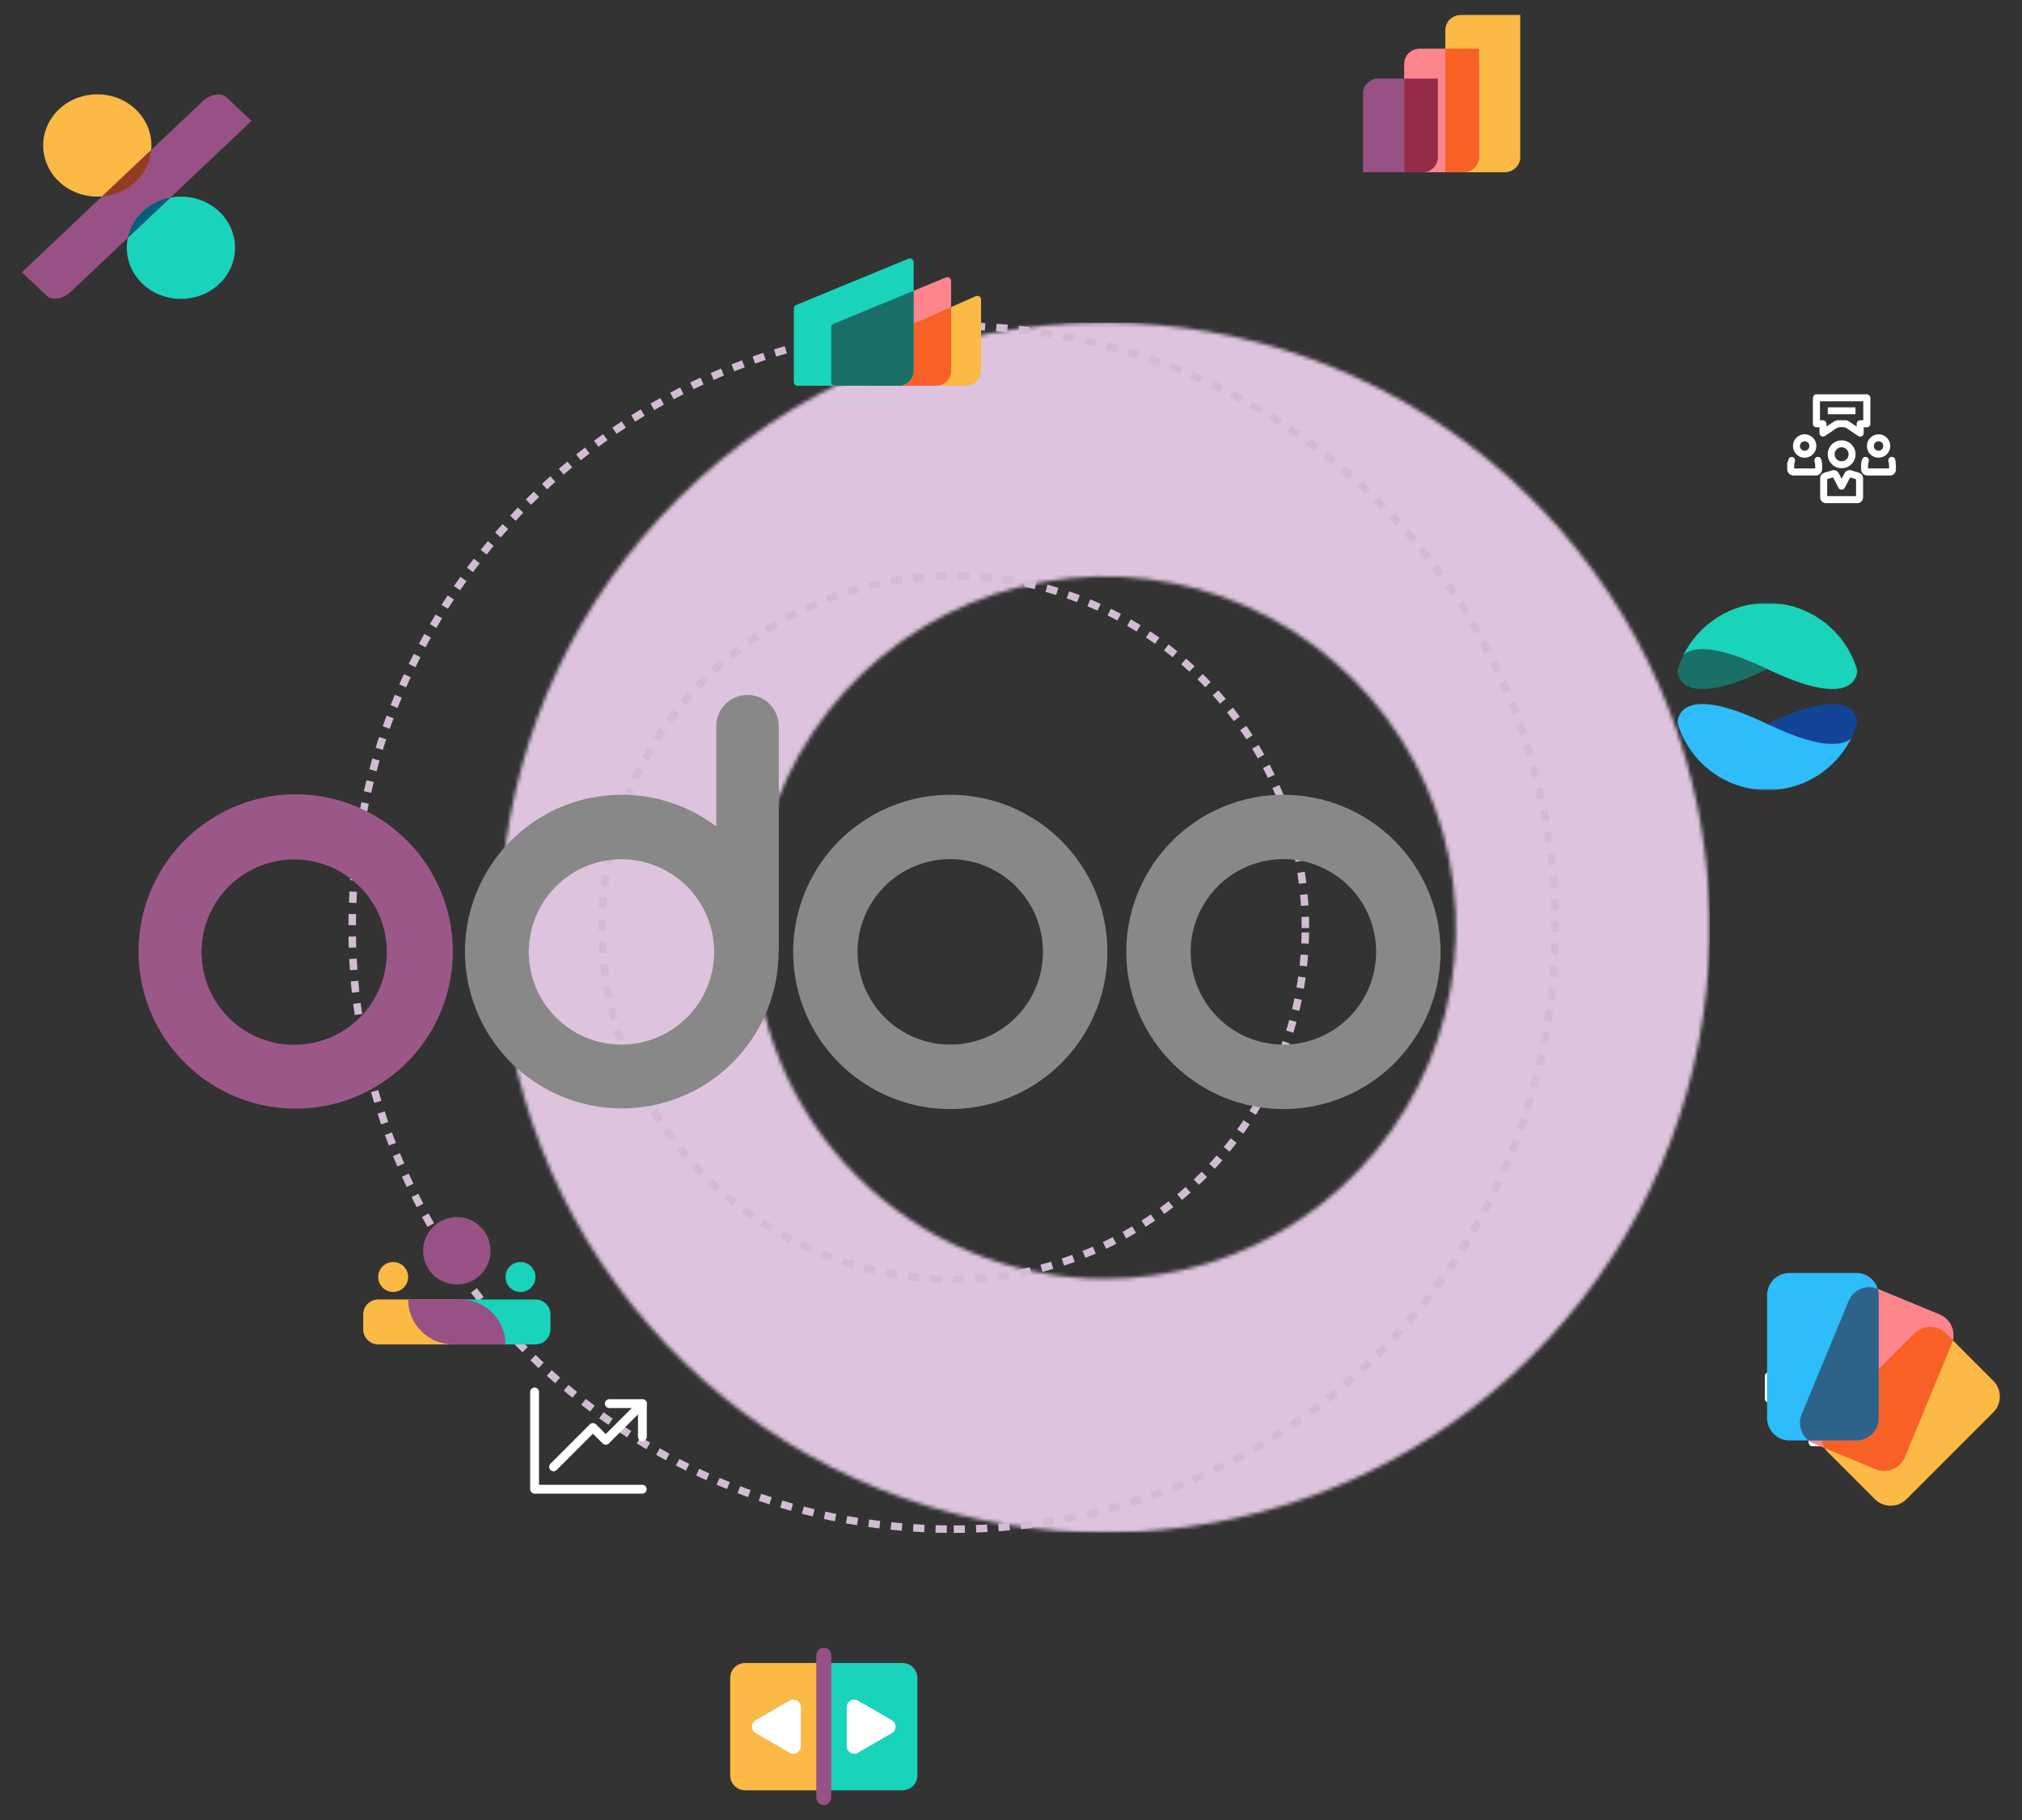 <svg xmlns="http://www.w3.org/2000/svg" width="540" height="486" viewBox="0 0 540 486" fill="none"><rect x="0" y="0" width="540" height="486" fill="#333333" stroke="none"/><g clip-path="url(#clip0_3217_449)"><mask id="mask0_3217_449" style="mask-type:luminance" maskUnits="userSpaceOnUse" x="133" y="86" width="324" height="324"><path d="M201.268 247.707C201.268 229.158 206.768 211.027 217.073 195.604C227.378 180.182 242.025 168.162 259.161 161.063C276.298 153.965 295.154 152.108 313.346 155.727C331.538 159.346 348.249 168.278 361.364 181.393C374.48 194.509 383.412 211.219 387.03 229.411C390.648 247.603 388.791 266.46 381.693 283.596C374.595 300.733 362.574 315.379 347.152 325.684C331.729 335.989 313.597 341.489 295.049 341.489C270.185 341.46 246.348 331.571 228.767 313.989C211.185 296.408 201.296 272.571 201.268 247.707ZM180.818 133.474C154.389 159.902 137.942 194.676 134.278 231.871C130.615 269.066 139.961 306.381 160.725 337.457C181.489 368.533 212.387 391.449 248.152 402.298C283.918 413.148 322.339 411.261 356.869 396.958C391.399 382.655 419.902 356.822 437.521 323.86C455.139 290.899 460.784 252.847 453.492 216.191C446.201 179.534 426.424 146.539 397.533 122.828C368.642 99.118 332.423 86.159 295.048 86.159C273.825 86.101 252.801 90.253 233.194 98.375C213.586 106.496 195.784 118.426 180.818 133.474Z" fill="white"></path></mask><g mask="url(#mask0_3217_449)"><path d="M456.597 86.161H133.503V409.252H456.597V86.161Z" fill="url(#paint0_linear_3217_449)"></path></g><path d="M254.698 408.347C343.42 408.347 415.343 336.423 415.343 247.702C415.343 158.98 343.42 87.057 254.698 87.057C165.976 87.057 94.053 158.98 94.053 247.702C94.053 336.423 165.976 408.347 254.698 408.347Z" stroke="#D1BCD3" stroke-width="2" stroke-dasharray="2.99 2.99"></path><path d="M348.62 247.822C348.686 195.951 306.69 153.848 254.818 153.782C202.947 153.716 160.844 195.712 160.778 247.583C160.712 299.454 202.708 341.557 254.579 341.624C306.45 341.69 348.554 299.693 348.62 247.822Z" stroke="#D1BCD3" stroke-width="2" stroke-dasharray="2.99 2.99"></path><path d="M342.76 212.229C334.46 212.229 326.347 214.69 319.445 219.301C312.544 223.912 307.166 230.466 303.989 238.134C300.813 245.802 299.982 254.24 301.601 262.38C303.221 270.521 307.217 277.998 313.086 283.867C318.955 289.736 326.433 293.733 334.573 295.352C342.713 296.971 351.151 296.14 358.819 292.964C366.487 289.788 373.041 284.409 377.653 277.508C382.264 270.607 384.725 262.493 384.725 254.194C384.725 243.064 380.303 232.39 372.433 224.52C364.563 216.65 353.89 212.229 342.76 212.229ZM342.76 278.945H342.733C336.166 278.941 329.869 276.329 325.228 271.684C320.586 267.038 317.98 260.74 317.981 254.173C317.983 247.606 320.593 241.309 325.237 236.666C329.881 232.023 336.18 229.415 342.746 229.415C349.313 229.415 355.611 232.023 360.256 236.666C364.9 241.309 367.51 247.606 367.511 254.173C367.513 260.74 364.907 267.038 360.265 271.684C355.623 276.329 349.327 278.941 342.76 278.945Z" fill="#888888"></path><path d="M253.787 212.229C245.487 212.229 237.374 214.69 230.473 219.301C223.572 223.912 218.193 230.466 215.017 238.134C211.84 245.802 211.009 254.24 212.629 262.38C214.248 270.521 218.245 277.998 224.114 283.867C229.982 289.736 237.46 293.733 245.6 295.352C253.741 296.971 262.178 296.14 269.847 292.964C277.515 289.788 284.069 284.409 288.68 277.508C293.291 270.607 295.752 262.493 295.752 254.194C295.752 243.064 291.331 232.39 283.461 224.52C275.591 216.65 264.917 212.229 253.787 212.229ZM253.787 278.945H253.76C247.193 278.941 240.897 276.329 236.255 271.684C231.614 267.038 229.007 260.74 229.009 254.173C229.011 247.606 231.621 241.309 236.265 236.666C240.909 232.023 247.207 229.415 253.774 229.415C260.341 229.415 266.639 232.023 271.283 236.666C275.927 241.309 278.537 247.606 278.539 254.173C278.541 260.74 275.934 267.038 271.292 271.684C266.651 276.329 260.354 278.941 253.787 278.945Z" fill="#888888"></path><path d="M199.641 185.568C198.545 185.568 197.459 185.784 196.446 186.203C195.434 186.623 194.513 187.238 193.738 188.013C192.963 188.788 192.348 189.708 191.929 190.721C191.509 191.734 191.294 192.819 191.294 193.915V220.683C183.763 214.996 174.533 212.019 165.098 212.234C155.664 212.449 146.579 215.845 139.316 221.87C132.052 227.895 127.037 236.196 125.082 245.428C123.127 254.66 124.348 264.282 128.546 272.734C132.744 281.185 139.674 287.972 148.211 291.992C156.749 296.013 166.394 297.032 175.583 294.885C184.773 292.737 192.967 287.549 198.839 280.162C204.711 272.774 207.916 263.62 207.934 254.183V253.843C207.981 253.713 207.999 253.574 207.988 253.435V193.915C207.988 191.702 207.108 189.579 205.543 188.013C203.978 186.448 201.855 185.568 199.641 185.568ZM165.969 278.946C161.074 278.946 156.289 277.494 152.219 274.775C148.149 272.055 144.977 268.19 143.104 263.667C141.23 259.145 140.74 254.169 141.695 249.368C142.65 244.567 145.008 240.157 148.469 236.695C151.93 233.234 156.34 230.877 161.141 229.922C165.942 228.967 170.918 229.457 175.441 231.33C179.963 233.203 183.829 236.375 186.548 240.445C189.268 244.515 190.72 249.3 190.72 254.195C190.72 257.446 190.08 260.664 188.836 263.667C187.592 266.67 185.769 269.399 183.47 271.697C181.172 273.995 178.444 275.818 175.441 277.062C172.438 278.306 169.219 278.946 165.969 278.946Z" fill="#888888"></path><path d="M78.966 212.111C70.666 212.112 62.553 214.573 55.652 219.184C48.751 223.795 43.372 230.35 40.196 238.018C37.02 245.686 36.189 254.124 37.808 262.264C39.428 270.404 43.425 277.882 49.294 283.75C55.163 289.619 62.64 293.616 70.78 295.235C78.921 296.854 87.359 296.023 95.026 292.847C102.695 289.671 109.249 284.292 113.86 277.391C118.471 270.49 120.932 262.376 120.932 254.076C120.932 242.947 116.51 232.273 108.64 224.403C100.771 216.533 90.096 212.112 78.966 212.111ZM78.567 279C73.672 279 68.887 277.548 64.817 274.829C60.747 272.109 57.575 268.244 55.702 263.721C53.829 259.199 53.339 254.223 54.294 249.422C55.249 244.621 57.606 240.211 61.067 236.749C64.528 233.288 68.938 230.931 73.739 229.976C78.54 229.021 83.516 229.511 88.039 231.384C92.561 233.257 96.427 236.429 99.146 240.499C101.866 244.569 103.318 249.354 103.318 254.249C103.318 260.814 100.71 267.109 96.069 271.751C91.427 276.393 85.131 279 78.567 279Z" fill="#9C5789"></path><path d="M498.81 105.295C499.043 105.389 499.239 105.558 499.365 105.775C499.492 105.992 499.543 106.246 499.51 106.495C499.488 108.68 499.501 110.867 499.499 113.052C499.517 113.194 499.502 113.339 499.455 113.474C499.408 113.61 499.331 113.733 499.229 113.834C499.128 113.935 499.004 114.011 498.868 114.057C498.733 114.103 498.588 114.117 498.446 114.099H497.719V114.951C497.719 115.196 497.729 115.444 497.719 115.689C497.72 115.847 497.68 116.002 497.602 116.139C497.524 116.277 497.411 116.391 497.275 116.471C497.139 116.551 496.985 116.594 496.827 116.595C496.669 116.597 496.513 116.557 496.376 116.479C496.284 116.431 496.195 116.377 496.11 116.318C495.072 115.626 494.036 114.93 492.99 114.247C492.849 114.159 492.688 114.111 492.522 114.107C491.969 114.035 491.408 114.048 490.859 114.144C490.36 114.37 489.895 114.664 489.477 115.019C488.815 115.458 488.151 115.892 487.496 116.342C487.347 116.468 487.164 116.547 486.97 116.568C486.776 116.588 486.58 116.55 486.408 116.457C486.24 116.367 486.103 116.228 486.015 116.058C485.927 115.889 485.892 115.697 485.915 115.508C485.929 115.055 485.915 114.6 485.915 114.102H485.215C485.073 114.122 484.928 114.108 484.792 114.063C484.655 114.017 484.531 113.941 484.429 113.84C484.328 113.738 484.25 113.615 484.204 113.479C484.158 113.343 484.143 113.198 484.162 113.056C484.162 110.871 484.174 108.684 484.152 106.5C484.12 106.251 484.171 105.998 484.298 105.781C484.424 105.564 484.619 105.395 484.852 105.3L498.81 105.295ZM486.04 107.171V112.207C486.534 112.277 487.053 112.095 487.47 112.473C487.887 112.851 487.739 113.373 487.798 113.885C488.548 113.385 489.242 112.906 489.962 112.46C490.186 112.325 490.44 112.248 490.701 112.235C491.418 112.207 492.137 112.235 492.854 112.221C493.167 112.213 493.474 112.307 493.73 112.488C494.362 112.919 495.003 113.339 495.641 113.762C495.709 113.803 495.78 113.841 495.852 113.874V113.242C495.842 113.118 495.856 112.994 495.895 112.876C495.933 112.758 495.994 112.649 496.074 112.554C496.155 112.46 496.253 112.382 496.363 112.326C496.474 112.27 496.594 112.236 496.718 112.226C496.764 112.222 496.81 112.222 496.856 112.226H497.612V107.171H486.04Z" fill="white"></path><path d="M477.297 123.69C477.384 123.424 477.541 122.99 477.697 122.576C477.777 122.364 477.937 122.192 478.143 122.098C478.35 122.005 478.585 121.996 478.797 122.076C478.859 122.1 478.918 122.13 478.973 122.167L479.02 122.198C479.177 122.305 479.294 122.462 479.352 122.643C479.41 122.824 479.405 123.02 479.339 123.198C479.165 123.813 479.111 124.455 479.179 125.091H484.751C484.819 124.467 484.767 123.836 484.598 123.231C484.532 123.039 484.532 122.83 484.597 122.638C484.662 122.445 484.789 122.28 484.958 122.167L484.974 122.156C485.09 122.078 485.223 122.027 485.362 122.007C485.5 121.988 485.642 122 485.775 122.043C485.909 122.086 486.031 122.159 486.132 122.256C486.233 122.353 486.311 122.472 486.359 122.604C486.501 122.993 486.586 123.402 486.609 123.816C486.64 124.316 486.635 124.816 486.624 125.316C486.612 125.755 486.43 126.172 486.118 126.48C485.805 126.788 485.385 126.963 484.946 126.969C482.951 126.985 480.957 126.985 478.964 126.969C478.6 126.967 478.247 126.847 477.958 126.626C477.67 126.405 477.461 126.096 477.364 125.746C477.344 125.684 477.322 125.623 477.3 125.559L477.297 123.69Z" fill="white"></path><path d="M491.828 127.83C492.094 127.33 492.328 126.881 492.561 126.44C492.724 126.088 493.012 125.809 493.37 125.659C493.728 125.509 494.129 125.499 494.494 125.631C495.146 125.824 495.794 126.024 496.44 126.231C496.772 126.325 497.062 126.529 497.265 126.808C497.467 127.088 497.569 127.427 497.554 127.772C497.554 129.436 497.561 131.101 497.554 132.765C497.56 132.969 497.526 133.172 497.454 133.363C497.381 133.554 497.272 133.728 497.132 133.877C496.992 134.026 496.824 134.145 496.638 134.229C496.452 134.313 496.251 134.359 496.047 134.365C496.009 134.365 495.971 134.365 495.931 134.365C493.198 134.369 490.465 134.369 487.731 134.365C487.319 134.385 486.916 134.241 486.61 133.964C486.304 133.688 486.121 133.301 486.1 132.889C486.098 132.841 486.098 132.793 486.1 132.746C486.094 131.091 486.094 129.436 486.1 127.782C486.085 127.433 486.188 127.09 486.394 126.808C486.6 126.526 486.895 126.323 487.232 126.232C487.889 126.02 488.547 125.816 489.207 125.621C489.561 125.503 489.946 125.517 490.291 125.661C490.635 125.806 490.915 126.07 491.079 126.406C491.32 126.861 491.556 127.321 491.824 127.831M487.971 132.479H495.684C495.684 131.003 495.684 129.547 495.677 128.092C495.677 128.024 495.577 127.924 495.497 127.899C495.123 127.771 494.736 127.676 494.364 127.541C494.164 127.467 494.083 127.527 493.996 127.7C493.565 128.543 493.118 129.374 492.684 130.212C492.611 130.378 492.49 130.518 492.337 130.616C492.185 130.713 492.006 130.763 491.825 130.76C491.644 130.765 491.465 130.716 491.312 130.619C491.159 130.521 491.038 130.38 490.966 130.214C490.695 129.686 490.413 129.161 490.137 128.633L489.528 127.473L487.97 127.953L487.971 132.479Z" fill="white"></path><path d="M491.864 117.586C492.601 117.593 493.319 117.819 493.928 118.234C494.537 118.65 495.009 119.236 495.284 119.92C495.559 120.604 495.625 121.354 495.474 122.076C495.323 122.797 494.961 123.457 494.434 123.973C493.907 124.489 493.239 124.836 492.515 124.972C491.79 125.108 491.042 125.026 490.364 124.736C489.686 124.446 489.11 123.962 488.707 123.344C488.305 122.726 488.095 122.003 488.104 121.266C488.119 120.281 488.522 119.341 489.226 118.652C489.931 117.963 490.879 117.58 491.864 117.586ZM493.691 121.301C493.689 120.932 493.579 120.572 493.373 120.267C493.167 119.961 492.874 119.723 492.533 119.584C492.192 119.444 491.817 119.409 491.456 119.483C491.095 119.556 490.763 119.735 490.504 119.997C490.245 120.259 490.069 120.592 489.999 120.954C489.929 121.316 489.968 121.69 490.11 122.03C490.253 122.37 490.494 122.66 490.802 122.863C491.109 123.066 491.47 123.173 491.839 123.171C492.331 123.165 492.802 122.966 493.149 122.616C493.495 122.266 493.69 121.794 493.691 121.301Z" fill="white"></path><path d="M498.693 122.156L498.709 122.166C498.876 122.277 499.002 122.441 499.067 122.632C499.131 122.822 499.131 123.029 499.066 123.22C498.896 123.829 498.844 124.465 498.912 125.094H504.481C504.551 124.472 504.501 123.842 504.334 123.24C504.268 123.046 504.267 122.836 504.332 122.642C504.398 122.448 504.525 122.281 504.695 122.167L504.71 122.157C504.829 122.077 504.966 122.026 505.108 122.008C505.25 121.989 505.395 122.004 505.531 122.05C505.667 122.097 505.79 122.174 505.892 122.275C505.993 122.377 506.07 122.501 506.116 122.637C506.167 122.795 506.203 122.958 506.224 123.124C506.325 123.91 506.361 124.704 506.332 125.497C506.3 125.904 506.114 126.285 505.812 126.56C505.51 126.835 505.114 126.985 504.705 126.979C502.699 126.991 500.693 126.991 498.687 126.979C498.25 126.979 497.831 126.805 497.523 126.496C497.214 126.188 497.04 125.769 497.04 125.333C496.949 124.445 497.031 123.549 497.283 122.694L497.325 122.594C497.369 122.481 497.434 122.378 497.518 122.291C497.601 122.203 497.701 122.133 497.812 122.085C497.922 122.036 498.041 122.01 498.162 122.007C498.283 122.005 498.403 122.026 498.516 122.07C498.577 122.094 498.636 122.125 498.692 122.162" fill="white"></path><path d="M501.709 122.223C501.3 122.225 500.894 122.147 500.515 121.992C500.136 121.837 499.792 121.61 499.501 121.322C499.21 121.034 498.979 120.691 498.821 120.314C498.662 119.937 498.58 119.532 498.578 119.123V119.114C498.576 118.704 498.655 118.297 498.81 117.918C498.965 117.538 499.193 117.193 499.482 116.902C499.77 116.61 500.114 116.379 500.492 116.22C500.87 116.061 501.275 115.979 501.685 115.977C502.095 115.975 502.501 116.053 502.881 116.209C503.261 116.364 503.606 116.592 503.897 116.88C504.188 117.169 504.42 117.512 504.579 117.89C504.737 118.268 504.82 118.674 504.822 119.084V119.09C504.822 119.917 504.494 120.71 503.911 121.297C503.328 121.883 502.536 122.215 501.709 122.22M501.709 117.833C501.378 117.827 501.059 117.953 500.821 118.183C500.583 118.413 500.446 118.728 500.44 119.059V119.081C500.437 119.244 500.465 119.407 500.525 119.56C500.584 119.712 500.673 119.852 500.786 119.97C500.9 120.088 501.035 120.183 501.185 120.249C501.335 120.315 501.496 120.35 501.66 120.354H501.686C502.017 120.359 502.336 120.234 502.574 120.004C502.813 119.775 502.95 119.46 502.956 119.13V119.105C502.962 118.773 502.837 118.453 502.607 118.214C502.377 117.976 502.062 117.838 501.73 117.832L501.709 117.833Z" fill="white"></path><path d="M485.078 119.109C485.078 119.935 484.75 120.727 484.166 121.311C483.582 121.895 482.79 122.224 481.964 122.224H481.953C481.542 122.223 481.135 122.142 480.756 121.984C480.377 121.826 480.032 121.595 479.742 121.303C479.452 121.012 479.222 120.667 479.066 120.287C478.909 119.907 478.829 119.5 478.83 119.089V119.073C478.835 118.244 479.169 117.452 479.758 116.869C480.347 116.287 481.144 115.962 481.972 115.967C482.801 115.972 483.593 116.305 484.176 116.895C484.758 117.484 485.083 118.28 485.078 119.109ZM481.963 117.838C481.799 117.836 481.636 117.867 481.483 117.928C481.331 117.989 481.192 118.079 481.074 118.194C480.957 118.309 480.863 118.446 480.799 118.597C480.734 118.748 480.7 118.911 480.698 119.075V119.093C480.696 119.258 480.727 119.421 480.788 119.574C480.849 119.727 480.94 119.867 481.055 119.985C481.171 120.103 481.308 120.197 481.46 120.261C481.611 120.326 481.774 120.36 481.939 120.362H481.951C482.115 120.364 482.278 120.333 482.431 120.272C482.583 120.211 482.722 120.12 482.839 120.006C482.956 119.891 483.05 119.754 483.115 119.603C483.179 119.452 483.213 119.29 483.215 119.126V119.105C483.218 118.941 483.188 118.778 483.127 118.625C483.067 118.473 482.977 118.333 482.862 118.216C482.748 118.098 482.612 118.004 482.461 117.939C482.31 117.874 482.148 117.839 481.984 117.837L481.963 117.838Z" fill="white"></path><path d="M495.525 108.779H488.137V110.617H495.525V108.779Z" fill="white"></path><path d="M172.393 374.021C172.171 373.8 171.871 373.676 171.558 373.676C171.245 373.676 170.945 373.8 170.724 374.021L161.764 382.941L159.176 380.352C158.954 380.131 158.654 380.007 158.341 380.007C158.028 380.007 157.728 380.131 157.507 380.352L147.007 390.852C146.896 390.96 146.808 391.09 146.747 391.232C146.686 391.374 146.654 391.527 146.652 391.682C146.651 391.837 146.68 391.991 146.737 392.135C146.795 392.278 146.881 392.409 146.989 392.52C147.097 392.631 147.226 392.719 147.369 392.78C147.511 392.841 147.664 392.873 147.819 392.875C147.974 392.876 148.128 392.847 148.271 392.79C148.415 392.732 148.546 392.646 148.657 392.538L148.675 392.521L158.344 382.852L160.932 385.439C161.153 385.66 161.453 385.784 161.765 385.784C162.078 385.784 162.378 385.66 162.599 385.439L172.394 375.685C172.614 375.464 172.738 375.164 172.738 374.852C172.738 374.539 172.614 374.239 172.394 374.018" fill="white"></path><path d="M171.518 396.489H143.946V371.709C143.946 371.396 143.822 371.096 143.6 370.875C143.379 370.654 143.079 370.529 142.766 370.529C142.453 370.529 142.153 370.654 141.932 370.875C141.71 371.096 141.586 371.396 141.586 371.709V397.669C141.586 397.824 141.616 397.978 141.676 398.121C141.735 398.264 141.822 398.394 141.932 398.503C142.041 398.613 142.171 398.7 142.314 398.759C142.458 398.818 142.611 398.848 142.766 398.848H171.518C171.831 398.848 172.131 398.724 172.352 398.503C172.574 398.281 172.698 397.981 172.698 397.668C172.698 397.355 172.574 397.055 172.352 396.834C172.131 396.613 171.831 396.488 171.518 396.488V396.489Z" fill="white"></path><path d="M171.557 373.635H162.707C162.394 373.635 162.094 373.759 161.873 373.98C161.652 374.202 161.527 374.502 161.527 374.815C161.527 375.128 161.652 375.428 161.873 375.649C162.094 375.871 162.394 375.995 162.707 375.995H170.377V383.665C170.377 383.978 170.502 384.278 170.723 384.499C170.944 384.721 171.244 384.845 171.557 384.845C171.87 384.845 172.17 384.721 172.392 384.499C172.613 384.278 172.737 383.978 172.737 383.665V374.811C172.737 374.498 172.613 374.198 172.392 373.976C172.17 373.755 171.87 373.631 171.557 373.631" fill="white"></path><path d="M491.486 368.339C491.326 368.181 491.11 368.092 490.886 368.092C490.661 368.092 490.445 368.181 490.286 368.339L486.236 372.391L483.736 369.891C483.576 369.732 483.361 369.643 483.136 369.643C482.911 369.643 482.695 369.732 482.536 369.891C482.377 370.05 482.287 370.266 482.287 370.491C482.287 370.716 482.377 370.932 482.536 371.091L485.636 374.191C485.714 374.27 485.808 374.333 485.911 374.376C486.014 374.419 486.124 374.441 486.236 374.441C486.347 374.441 486.458 374.419 486.561 374.376C486.664 374.333 486.757 374.27 486.836 374.191L491.486 369.539C491.564 369.461 491.627 369.367 491.67 369.264C491.712 369.161 491.734 369.051 491.734 368.939C491.734 368.828 491.712 368.718 491.67 368.615C491.627 368.512 491.564 368.418 491.486 368.339Z" fill="white"></path><path d="M501.875 366.497L500.275 366.343C500.025 365.549 499.705 364.779 499.317 364.043L500.339 362.799C500.487 362.621 500.563 362.393 500.551 362.162C500.54 361.931 500.442 361.712 500.277 361.549L495.951 357.224C495.788 357.059 495.569 356.961 495.337 356.95C495.105 356.939 494.878 357.015 494.699 357.164L493.456 358.19C492.72 357.803 491.95 357.483 491.156 357.234L491.001 355.634C490.979 355.403 490.872 355.189 490.7 355.034C490.529 354.878 490.305 354.792 490.073 354.793H483.954C483.722 354.792 483.498 354.878 483.326 355.034C483.155 355.19 483.048 355.405 483.026 355.636L482.87 357.235C482.076 357.484 481.307 357.804 480.57 358.192L479.327 357.17C479.149 357.023 478.921 356.948 478.69 356.959C478.459 356.971 478.241 357.068 478.077 357.232L473.751 361.558C473.587 361.722 473.489 361.941 473.478 362.173C473.467 362.405 473.543 362.632 473.691 362.811L474.717 364.054C474.331 364.791 474.011 365.56 473.761 366.354L472.161 366.51C471.931 366.532 471.717 366.639 471.561 366.81C471.406 366.981 471.32 367.205 471.32 367.436V373.555C471.32 373.787 471.406 374.011 471.562 374.183C471.718 374.354 471.932 374.461 472.163 374.483L473.763 374.637C474.013 375.431 474.333 376.201 474.721 376.937L473.699 378.18C473.551 378.358 473.475 378.585 473.487 378.817C473.498 379.048 473.595 379.267 473.759 379.43L478.085 383.756C478.249 383.92 478.468 384.017 478.7 384.028C478.931 384.039 479.159 383.963 479.337 383.815L480.581 382.789C481.318 383.177 482.087 383.497 482.881 383.746L483.037 385.346C483.059 385.577 483.166 385.791 483.338 385.947C483.509 386.103 483.733 386.188 483.965 386.187H490.082C490.314 386.188 490.539 386.102 490.71 385.946C490.882 385.79 490.989 385.575 491.01 385.344L491.164 383.744C491.958 383.494 492.728 383.173 493.464 382.786L494.707 383.808C494.886 383.956 495.114 384.031 495.345 384.02C495.577 384.008 495.796 383.911 495.959 383.746L500.285 379.42C500.449 379.256 500.546 379.037 500.557 378.805C500.568 378.574 500.492 378.346 500.344 378.168L499.318 376.925C499.706 376.189 500.026 375.419 500.274 374.625L501.874 374.47C502.105 374.448 502.319 374.34 502.474 374.169C502.63 373.997 502.716 373.774 502.715 373.542V367.423C502.716 367.191 502.63 366.968 502.474 366.796C502.318 366.625 502.103 366.518 501.872 366.497M498.651 373.526C498.374 374.592 497.951 375.615 497.392 376.565C497.296 376.73 497.252 376.92 497.268 377.11C497.283 377.301 497.356 377.482 497.477 377.629L498.368 378.709L495.239 381.839L494.159 380.951C494.012 380.83 493.831 380.757 493.64 380.742C493.45 380.727 493.26 380.771 493.095 380.867C492.146 381.426 491.123 381.85 490.057 382.128C489.873 382.177 489.708 382.281 489.584 382.426C489.46 382.572 489.384 382.752 489.366 382.942L489.231 384.334H484.805L484.67 382.943C484.651 382.753 484.575 382.573 484.451 382.428C484.327 382.282 484.161 382.178 483.976 382.13C482.91 381.853 481.887 381.43 480.937 380.872C480.773 380.776 480.582 380.732 480.392 380.747C480.202 380.762 480.021 380.835 479.873 380.956L478.793 381.848L475.664 378.718L476.552 377.638C476.673 377.49 476.745 377.309 476.76 377.119C476.774 376.929 476.731 376.739 476.634 376.575C476.075 375.625 475.65 374.602 475.37 373.535C475.321 373.35 475.217 373.185 475.072 373.062C474.926 372.938 474.746 372.862 474.556 372.843L473.165 372.708V368.285L474.555 368.149C474.745 368.131 474.925 368.054 475.07 367.931C475.216 367.807 475.32 367.642 475.368 367.457C475.646 366.391 476.07 365.368 476.627 364.418C476.724 364.253 476.767 364.063 476.752 363.873C476.737 363.683 476.664 363.501 476.543 363.354L475.651 362.274L478.781 359.144L479.86 360.032C480.008 360.153 480.189 360.225 480.379 360.241C480.569 360.256 480.759 360.213 480.924 360.117C481.874 359.558 482.896 359.133 483.962 358.854C484.147 358.805 484.312 358.701 484.436 358.556C484.559 358.41 484.636 358.231 484.654 358.041L484.789 356.649H489.215L489.35 358.037C489.369 358.227 489.445 358.407 489.569 358.553C489.693 358.698 489.859 358.802 490.044 358.85C491.11 359.128 492.132 359.551 493.082 360.109C493.247 360.205 493.437 360.249 493.627 360.234C493.818 360.219 493.999 360.146 494.146 360.025L495.226 359.133L498.356 362.263L497.468 363.343C497.347 363.491 497.275 363.672 497.26 363.862C497.245 364.052 497.288 364.242 497.384 364.407C497.943 365.356 498.367 366.379 498.645 367.445C498.694 367.629 498.798 367.794 498.944 367.918C499.089 368.041 499.269 368.117 499.458 368.136L500.85 368.271V372.698L499.46 372.834C499.271 372.852 499.091 372.928 498.946 373.052C498.8 373.175 498.696 373.34 498.646 373.524L498.651 373.526Z" fill="white"></path><g clip-path="url(#clip1_3217_449)"><mask id="mask1_3217_449" style="mask-type:luminance" maskUnits="userSpaceOnUse" x="447" y="161" width="50" height="50"><path d="M447 161H497V211H447V161Z" fill="white"></path></mask><g mask="url(#mask1_3217_449)"><path d="M473.001 195.5C473.001 195.5 472.171 193.5 472.004 193.333C492.506 183.493 495.522 189.793 495.944 192.378C496.012 192.796 495.949 193.221 495.82 193.625C495.347 195.1 494.738 196.528 494 197.89C492.5 199.39 484 199.5 484 199.5L473.001 195.5Z" fill="#144496"></path><path d="M468 175L472.004 178.667C451.502 188.507 448.486 182.207 448.064 179.622C447.996 179.204 448.059 178.779 448.188 178.375C448.574 177.169 449.051 175.994 449.616 174.861C453.713 166.644 461.501 172 461.501 172L468 175Z" fill="#1A6F66"></path><path d="M448.187 193.625C448.058 193.221 447.995 192.796 448.063 192.378C448.485 189.792 451.501 183.492 472.003 193.333C486.2 200.148 492.013 199.223 494.385 197.151C490.286 205.36 481.803 211 472.003 211C460.855 211 451.411 203.703 448.187 193.625Z" fill="#2EBCFA"></path><path d="M495.819 178.375C495.948 178.779 496.011 179.204 495.943 179.622C495.521 182.208 492.505 188.508 472.003 178.667C457.806 171.852 451.993 172.777 449.621 174.849C453.72 166.64 462.203 161 472.003 161C483.15 161 492.594 168.297 495.819 178.375Z" fill="#1AD3BB"></path></g></g><path d="M131 334C131 336.387 130.052 338.676 128.364 340.364C126.676 342.052 124.387 343 122 343C119.613 343 117.324 342.052 115.636 340.364C113.948 338.676 113 336.387 113 334C113 331.613 113.948 329.324 115.636 327.636C117.324 325.948 119.613 325 122 325C124.387 325 126.676 325.948 128.364 327.636C130.052 329.324 131 331.613 131 334Z" fill="#985184"></path><path d="M109 341C109 342.061 108.579 343.078 107.828 343.828C107.078 344.579 106.061 345 105 345C103.939 345 102.922 344.579 102.172 343.828C101.421 343.078 101 342.061 101 341C101 339.939 101.421 338.922 102.172 338.172C102.922 337.421 103.939 337 105 337C106.061 337 107.078 337.421 107.828 338.172C108.579 338.922 109 339.939 109 341Z" fill="#FBB945"></path><path d="M143 341C143 342.061 142.579 343.078 141.828 343.828C141.078 344.579 140.061 345 139 345C137.939 345 136.922 344.579 136.172 343.828C135.421 343.078 135 342.061 135 341C135 339.939 135.421 338.922 136.172 338.172C136.922 337.421 137.939 337 139 337C140.061 337 141.078 337.421 141.828 338.172C142.579 338.922 143 339.939 143 341Z" fill="#1AD3BB"></path><path d="M122 347H101C99.939 347 98.922 347.421 98.172 348.172C97.421 348.922 97 349.939 97 351V355C97 356.061 97.421 357.078 98.172 357.828C98.922 358.579 99.939 359 101 359H122V347Z" fill="#FBB945"></path><path d="M143 347H122V359H143C144.061 359 145.078 358.579 145.828 357.828C146.579 357.078 147 356.061 147 355V351C147 349.939 146.579 348.922 145.828 348.172C145.078 347.421 144.061 347 143 347Z" fill="#1AD3BB"></path><path d="M109 347H123C129.627 347 135 352.373 135 359H121C114.373 359 109 353.627 109 347Z" fill="#985184"></path><g clip-path="url(#clip2_3217_449)"><path d="M262 80.023C262 79.288 261.263 78.793 260.602 79.085L232.602 91.488C232.422 91.57 232.269 91.702 232.162 91.869C232.055 92.035 231.999 92.229 232 92.427V101.977C232 102.542 232.448 103 233 103H258C260.21 103 262 101.17 262 98.911V80.023Z" fill="#FBB945"></path><path d="M254 75.018C254 74.296 253.281 73.804 252.624 74.076L222.624 86.47C222.438 86.548 222.28 86.679 222.169 86.847C222.058 87.015 221.999 87.212 222 87.413V101.983C222 102.545 222.448 103 223 103H250C252.21 103 254 101.179 254 98.932V75.018Z" fill="#FC868B"></path><path d="M254 82.01L232.602 91.488C232.237 91.65 232 92.018 232 92.426V101.978C232 102.542 232.448 103 233 103H250C252.21 103 254 101.178 254 98.932V82.01Z" fill="#F86126"></path><path d="M244 70.015C244 69.295 243.281 68.805 242.624 69.075L212.624 81.439C212.439 81.516 212.28 81.647 212.169 81.814C212.058 81.982 211.999 82.178 212 82.379V101.986C212 102.546 212.448 103 213 103H240C242.21 103 244 101.183 244 98.942V70.015Z" fill="#1AD3BB"></path><path d="M244 77.639L222.624 86.47C222.438 86.548 222.28 86.679 222.169 86.847C222.058 87.015 221.999 87.212 222 87.413V101.983C222 102.545 222.448 103 223 103H240C242.21 103 244 101.183 244 98.942V77.639Z" fill="#1A6F66"></path></g></g><path d="M511.252 356.062C512.37 354.945 513.887 354.317 515.468 354.317C517.049 354.317 518.565 354.945 519.684 356.062L532.333 368.71C532.887 369.264 533.326 369.922 533.626 370.645C533.926 371.368 534.08 372.144 534.08 372.927C534.08 373.71 533.926 374.485 533.626 375.209C533.326 375.932 532.887 376.59 532.333 377.144L509.143 400.335C508.589 400.889 507.932 401.328 507.209 401.628C506.485 401.927 505.71 402.082 504.927 402.082C504.144 402.082 503.368 401.927 502.645 401.628C501.921 401.328 501.264 400.889 500.71 400.335L488.062 387.686C487.508 387.132 487.069 386.474 486.769 385.751C486.47 385.028 486.315 384.252 486.315 383.469C486.315 382.686 486.47 381.911 486.769 381.187C487.069 380.464 487.508 379.806 488.062 379.253L511.252 356.062Z" fill="#FBB945"></path><path d="M493.707 347.39C494.312 345.929 495.473 344.768 496.934 344.163C498.395 343.558 500.037 343.558 501.498 344.163L518.025 351.008C519.486 351.613 520.646 352.774 521.251 354.235C521.856 355.696 521.856 357.338 521.251 358.799L508.701 389.097C508.096 390.558 506.935 391.719 505.475 392.324C504.014 392.93 502.373 392.93 500.912 392.325L484.384 385.479C482.924 384.874 481.763 383.713 481.158 382.252C480.553 380.791 480.553 379.149 481.158 377.688L493.707 347.39Z" fill="#FC868B"></path><path d="M521.54 357.917C521.469 358.213 521.372 358.509 521.253 358.799L508.702 389.097C508.402 389.821 507.963 390.478 507.409 391.032C506.855 391.586 506.198 392.025 505.474 392.325C504.751 392.624 503.975 392.778 503.192 392.778C502.409 392.778 501.633 392.624 500.91 392.324L487.241 386.663C486.515 385.518 486.201 384.16 486.351 382.813C486.5 381.467 487.104 380.211 488.062 379.252L511.252 356.061C512.37 354.943 513.887 354.315 515.468 354.315C517.049 354.315 518.566 354.943 519.684 356.061L521.54 357.917Z" fill="#F86126"></path><path d="M471.92 345.883C471.92 344.301 472.548 342.785 473.666 341.666C474.785 340.548 476.301 339.92 477.883 339.92H495.772C497.353 339.92 498.87 340.548 499.988 341.666C501.106 342.785 501.735 344.301 501.735 345.883V378.68C501.734 379.463 501.58 380.238 501.28 380.961C500.98 381.685 500.541 382.342 499.987 382.896C499.433 383.449 498.776 383.888 498.052 384.188C497.329 384.487 496.553 384.641 495.77 384.641H477.884C477.101 384.641 476.326 384.487 475.602 384.188C474.878 383.888 474.221 383.449 473.667 382.895C473.113 382.341 472.674 381.684 472.374 380.96C472.074 380.237 471.92 379.461 471.92 378.678V345.883Z" fill="#2EBCFA"></path><path d="M501.48 344.154C501.646 344.702 501.734 345.282 501.734 345.883V378.68C501.734 379.463 501.58 380.238 501.281 380.962C500.981 381.685 500.542 382.342 499.988 382.896C499.434 383.45 498.777 383.889 498.053 384.189C497.33 384.488 496.555 384.643 495.772 384.643H482.958C481.943 383.837 481.218 382.722 480.893 381.467C480.568 380.212 480.66 378.886 481.157 377.688L493.707 347.39C494.311 345.931 495.468 344.772 496.925 344.166C498.382 343.559 500.02 343.555 501.48 344.154Z" fill="#2D6388"></path><path d="M59.396 74.943C54.266 80.722 45.149 81.476 39.035 76.626C32.919 71.777 32.122 63.16 37.254 57.38C42.384 51.6 51.5 50.847 57.615 55.696C63.729 60.547 64.526 69.163 59.396 74.943Z" fill="#1AD3BB"></path><path d="M37.059 47.62C31.928 53.4 22.812 54.153 16.698 49.304C10.583 44.455 9.784 35.838 14.916 30.058C20.047 24.278 29.163 23.524 35.278 28.375C41.392 33.224 42.189 41.841 37.059 47.62Z" fill="#FBB945"></path><path d="M54.151 27.032C56.206 25.092 59.057 24.642 60.523 26.027L67.16 32.301L18.848 77.965C16.794 79.905 13.943 80.355 12.476 78.97L5.84 72.698L54.151 27.032Z" fill="#985184"></path><path d="M45.514 52.759L34.141 63.508C34.611 61.249 35.681 59.14 37.25 57.378C39.364 54.99 42.281 53.36 45.514 52.759Z" fill="#005E7A"></path><path d="M27.267 52.447C29.154 52.291 30.991 51.784 32.672 50.956C34.352 50.128 35.843 48.994 37.059 47.62C38.965 45.48 40.127 42.836 40.385 40.048L27.267 52.447Z" fill="#953B24"></path><path d="M364 25C364 23.939 364.421 22.922 365.172 22.172C365.922 21.421 366.939 21 368 21H375V46H364V25Z" fill="#985184"></path><path d="M386 8C386 5.79 387.876 4 390.19 4H406V42C406 44.21 404.124 46 401.81 46H386V8Z" fill="#FBB945"></path><path d="M375 17.067C375 14.821 376.876 13 379.19 13H395V41.933C395 44.179 393.124 46 390.81 46H375V17.067Z" fill="#FC868B"></path><path d="M386 46H390.81C393.124 46 395 44.179 395 41.933V13H386V46Z" fill="#F86126"></path><path d="M375 46L379.995 45.998C381.057 45.998 382.075 45.576 382.826 44.826C383.577 44.075 383.999 43.057 384 41.995V21H375V46Z" fill="#962B48"></path><path d="M200 453H240V469H200V453Z" fill="white"></path><path fill-rule="evenodd" clip-rule="evenodd" d="M199 444.074C197.939 444.074 196.922 444.495 196.172 445.246C195.421 445.996 195 447.013 195 448.074V474.074C195 475.135 195.421 476.152 196.172 476.902C196.922 477.653 197.939 478.074 199 478.074H220V444.074H199ZM201.825 462.806C200.492 462.036 200.492 460.112 201.825 459.342L210.871 454.12C212.204 453.35 213.871 454.312 213.871 455.852V466.297C213.871 467.837 212.204 468.798 210.871 468.029L201.825 462.806Z" fill="#FBB945"></path><path fill-rule="evenodd" clip-rule="evenodd" d="M241 444.074H220V478.074H241C242.061 478.074 243.078 477.653 243.828 476.902C244.579 476.152 245 475.135 245 474.074V448.074C245 447.013 244.579 445.996 243.828 445.246C243.078 444.495 242.061 444.074 241 444.074ZM238.174 462.806C239.508 462.036 239.508 460.112 238.174 459.342L229.13 454.12C227.797 453.35 226.13 454.312 226.13 455.852V466.297C226.13 467.837 227.797 468.798 229.13 468.029L238.174 462.806Z" fill="#1AD3BB"></path><path d="M218 442.095C218 440.938 218.895 440 220 440C221.105 440 222 440.938 222 442.095V479.905C222 481.062 221.105 482 220 482C218.895 482 218 481.062 218 479.905V442.095Z" fill="#985184"></path><defs><linearGradient id="paint0_linear_3217_449" x1="-54.538" y1="247.706" x2="-53.245" y2="247.706" gradientUnits="userSpaceOnUse"><stop stop-color="white"></stop><stop offset="1" stop-color="#DDC3DE"></stop></linearGradient><clipPath id="clip0_3217_449"><rect width="478.476" height="356.347" fill="white" transform="translate(37 53)"></rect></clipPath><clipPath id="clip1_3217_449"><rect width="50" height="50" fill="white" transform="translate(447 161)"></rect></clipPath><clipPath id="clip2_3217_449"><rect width="50" height="50" fill="white" transform="translate(212 61)"></rect></clipPath></defs></svg>